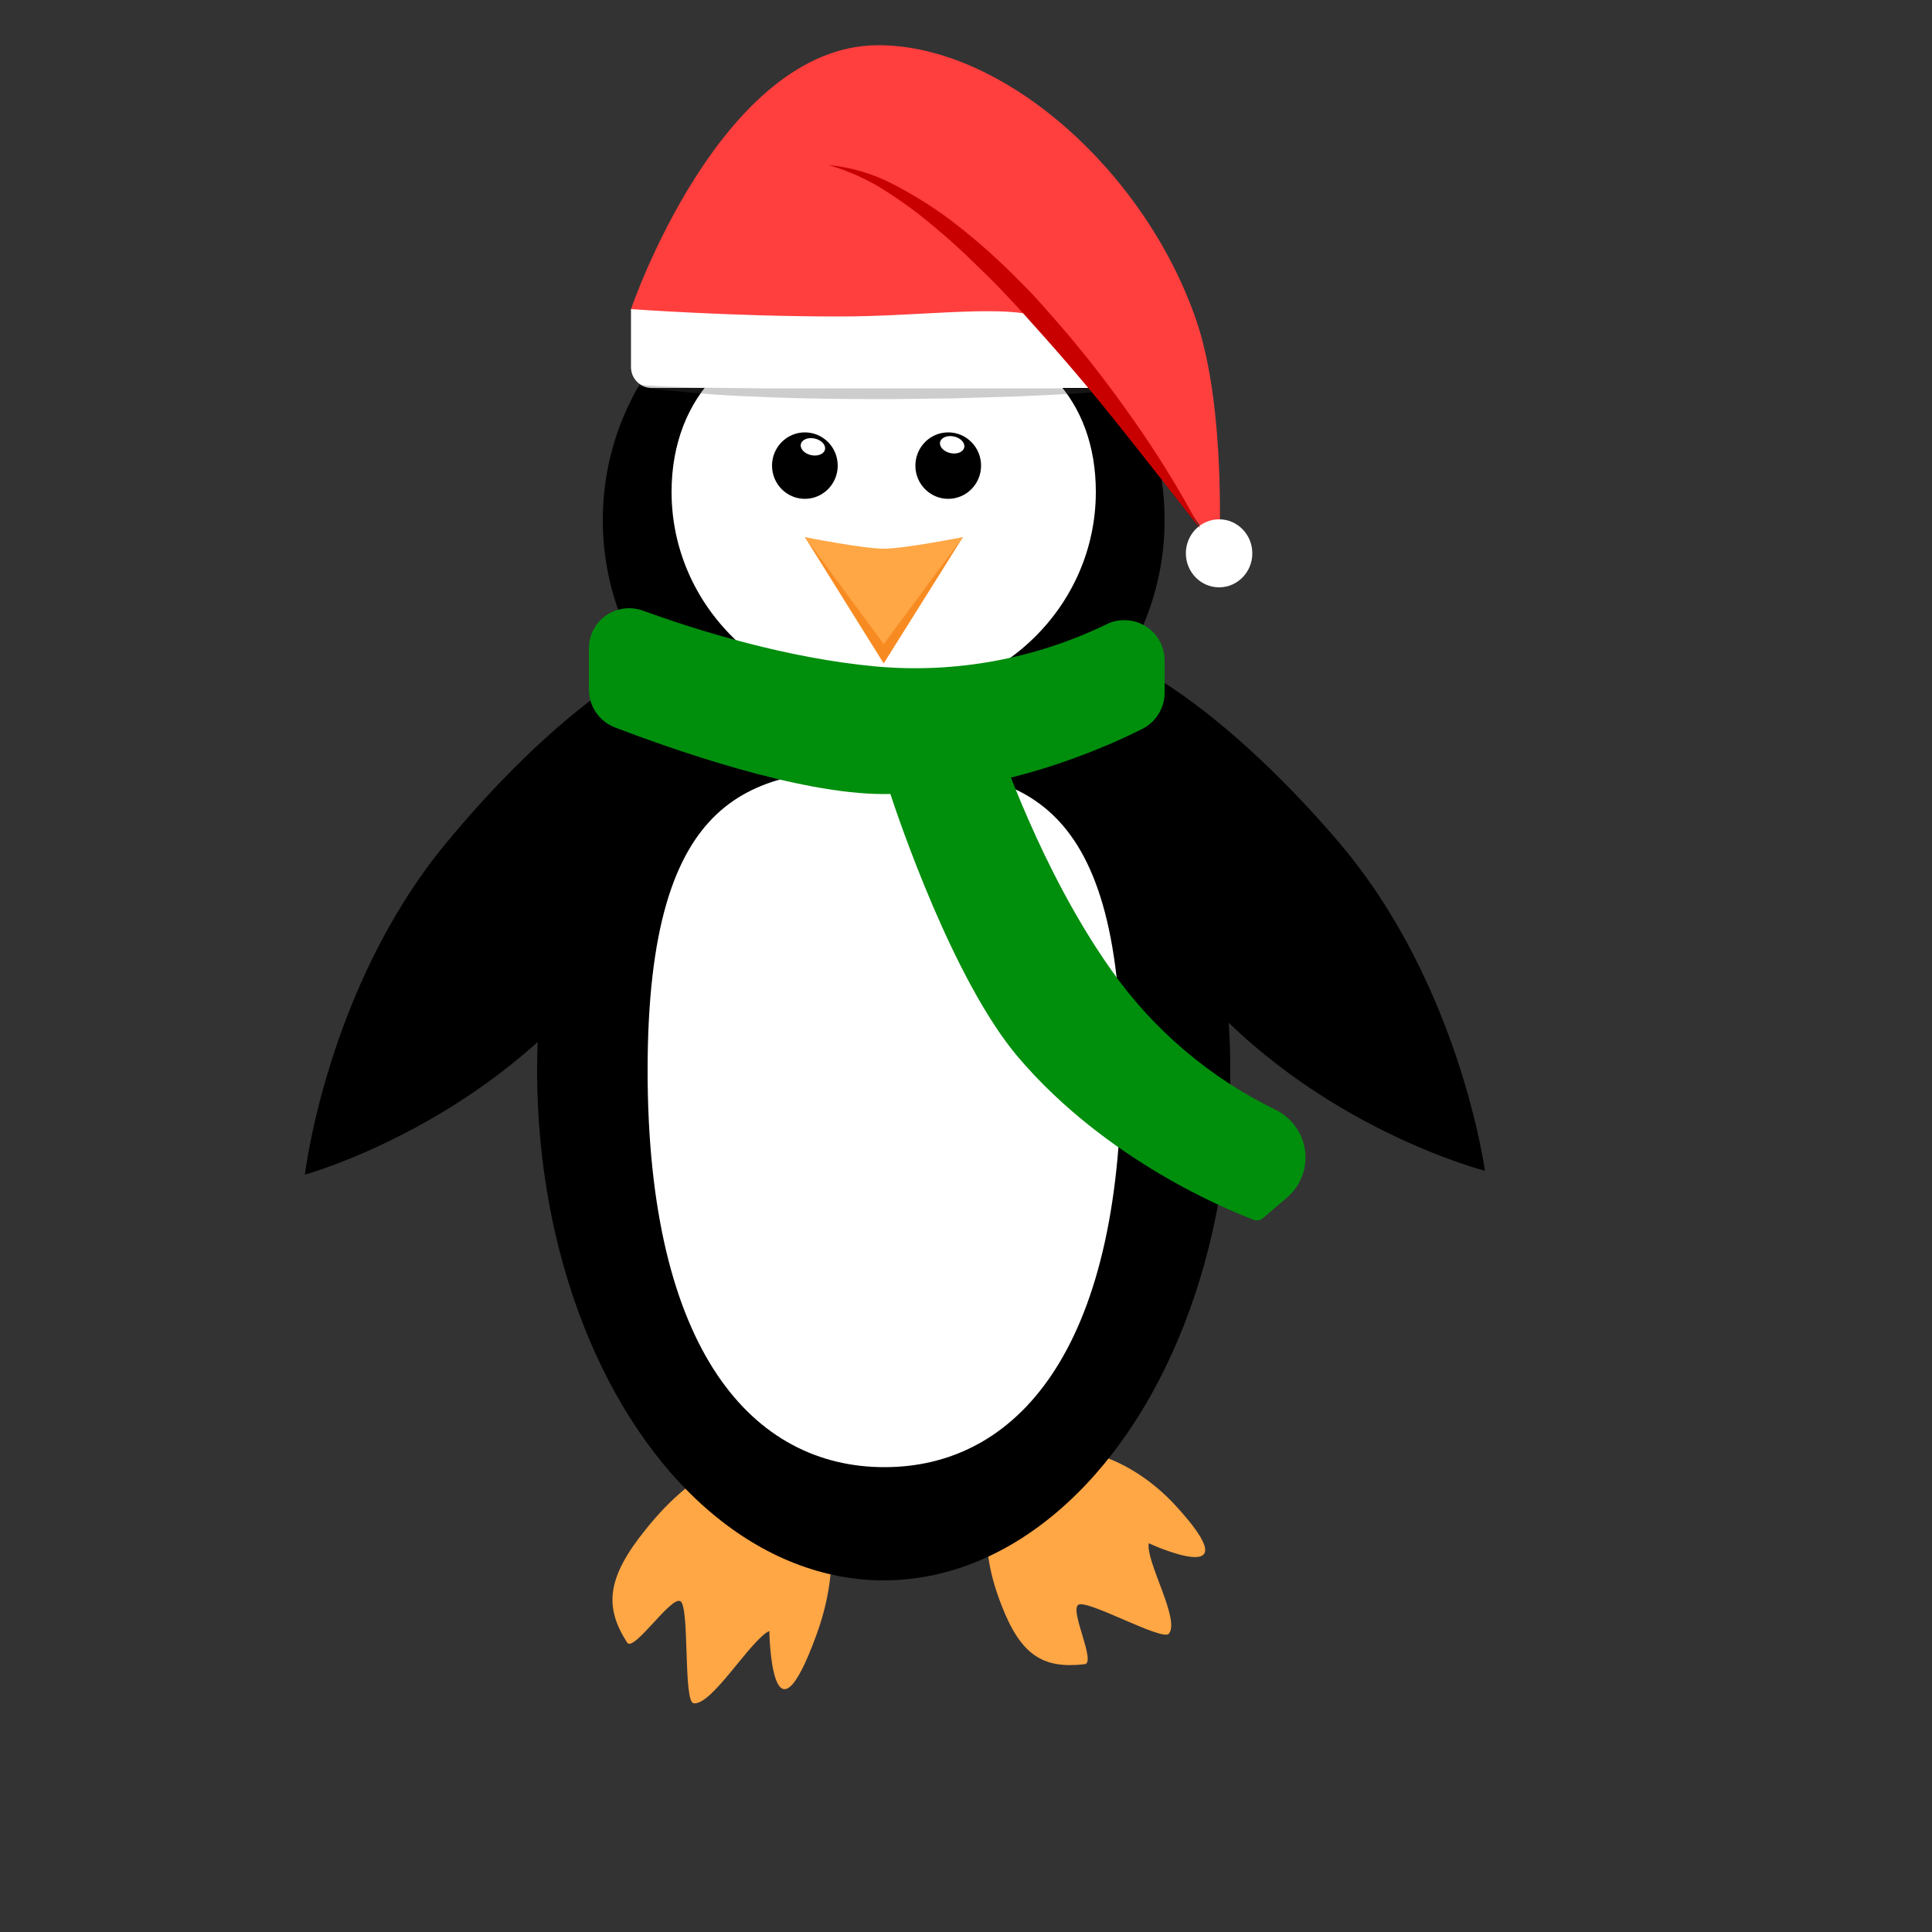 <?xml version="1.0" encoding="utf-8"?>
<!-- Generator: Adobe Illustrator 23.0.2, SVG Export Plug-In . SVG Version: 6.00 Build 0)  -->
<svg version="1.1" id="penguin" xmlns="http://www.w3.org/2000/svg" xmlns:xlink="http://www.w3.org/1999/xlink" x="0px" y="0px"
	 viewBox="0 0 500 500" enable-background="new 0 0 500 500" xml:space="preserve">
<rect x="0" y="0" width="500" height="500" fill="#333333" stroke="none"/>
<path fill="#FFA645" d="M304.2,389.6c20.7,22.5-6.9,9.8-6.9,9.8c-0.8,4.8,8.2,19.8,5.2,23.4c-1.7,2-21-8.9-23.4-7.5s4.7,15,1.6,15.4
	c-10.6,1.2-16.5-2.1-21.6-15.5c-6.6-16.9-4.6-31.5,7.9-38.4C274.5,372.6,291.1,375.4,304.2,389.6z"/>
<path fill="#FFA645" d="M211.4,422.8c-11.8,32.7-12.3-0.7-12.3-0.7c-4.8,2.2-14.9,19.4-19.6,18.7c-2.7-0.4-1-24.9-3.4-26.4
	s-12.1,13.3-13.8,10.7c-5.9-9.2-5.4-16.7,4.9-29.4c13-16.2,27.6-22.9,39.7-15.3C214.1,385,218.9,402.1,211.4,422.8z"/>
<ellipse cx="228.7" cy="277" rx="89.7" ry="132"/>
<ellipse cx="228.7" cy="134.6" rx="72.7" ry="70.9"/>
<path fill="#FFFFFF" d="M290.2,277c0,73-27.5,102.7-61.3,102.7S167.6,350,167.6,277s27.5-78,61.3-78S290.2,204.1,290.2,277z"/>
<path fill="#FFFFFF" d="M283.6,127.3c0,29.5-24.5,53.5-54.9,53.5s-54.9-24-54.9-53.5c0-25,17-41.9,41.4-41.9
	c13.7-0.1,1.5,5.5,13.5,5.3s2.4-5.3,16.7-4.5C268.5,87.6,283.6,103.4,283.6,127.3z"/>
<path fill="#F78B21" d="M208.3,139c0,0,15,6,20.4,6s20.5-6,20.5-6l-20.5,32.7L208.3,139z"/>
<path fill="#FFA645" d="M208.3,139c0,0,15,3,20.4,3s20.5-3,20.5-3l-20.5,27.7L208.3,139z"/>
<ellipse cx="208.3" cy="120.5" rx="8.5" ry="8.6"/>
<ellipse cx="245.4" cy="120.5" rx="8.5" ry="8.6"/>
<ellipse transform="matrix(0.216 -0.976 0.976 0.216 80.838 330.833)" fill="#FFFFFF" cx="246.5" cy="115.1" rx="2.2" ry="3.2"/>
<ellipse transform="matrix(0.216 -0.976 0.976 0.216 52.086 296.118)" fill="#FFFFFF" cx="210.5" cy="115.6" rx="2.2" ry="3.2"/>
<path d="M346.6,218.1c31.2,36.7,37.7,84.9,37.7,84.9s-44.2-11.3-75.4-48s-48-74.6-37.6-84.8S315.4,181.5,346.6,218.1z"/>
<path d="M153.5,254.7C122.9,291.9,78.9,304,78.9,304s5.7-48.3,36.3-85.5s64-59.3,74.5-49.3S184.1,217.4,153.5,254.7z"/>
<path fill="#FFFFFF" d="M296.7,100.4h-128c-3,0-5.4-2.4-5.4-5.4c0,0,0-0.1,0-0.1V80l131.6-0.9L296.7,100.4z"/>
<g opacity="0.28">
	<path fill="#4D4D4D" d="M163.2,99.5l8.3,0.5l8.4,0.3l16.7,0.2h100.1c-11.1,1-22.2,1.6-33.3,2.1l-16.7,0.5l-16.8,0.2
		c-11.1,0-22.3-0.1-33.4-0.6c-5.6-0.2-11.1-0.5-16.7-1l-8.3-0.8c-1.4-0.2-2.8-0.3-4.2-0.6L163.2,99.5z"/>
</g>
<path fill="#FF3E3E" d="M309.6,82.9c-13.3-38.7-49.9-71.2-82.3-71.2c-40.8,0-64,68.3-64,68.3s26.3,1.9,53.4,1.9
	c22,0.1,45.4-3.6,53.8,0.8c5.1,2.7,45,60.5,45,60.5S317.5,105.9,309.6,82.9z"/>
<ellipse fill="#FFFFFF" cx="315.5" cy="143.2" rx="8.6" ry="8.8"/>
<path fill="#C90000" d="M310.6,136.8c-7.1-9-14.1-18-21.2-26.9s-14.5-17.6-22.1-26c-3.8-4.3-7.6-8.4-11.6-12.4l-6.1-5.9
	c-2.1-1.9-4.1-3.8-6.3-5.6c-4.2-3.7-8.7-7.1-13.5-10.2c-4.7-3.1-9.9-5.5-15.4-7.1c5.8,0.6,11.4,2.2,16.6,4.9
	c5.2,2.7,10.1,5.7,14.8,9.2c4.6,3.5,9,7.2,13.2,11.2c2.2,2,4.2,4.1,6.2,6.1s4,4.2,5.9,6.4c7.7,8.6,14.8,17.6,21.4,27
	C299.2,116.9,305.2,126.6,310.6,136.8z"/>
<path fill="#008E0D" d="M152.4,178.4c0,4.3,2.6,8.2,6.6,9.8c14.1,5.4,47.4,17.3,69.7,17.3c29.7,0,55.9-11.3,67-16.9
	c3.5-1.8,5.7-5.4,5.7-9.3v-8.4c0-5.7-4.6-10.4-10.4-10.4c-1.6,0-3.1,0.3-4.5,1c-18.5,9-39.1,12.8-59.6,11
	c-23.1-2.1-46.3-9.3-60.6-14.5c-5.4-1.9-11.4,0.9-13.3,6.3c-0.4,1.1-0.6,2.3-0.6,3.5L152.4,178.4z"/>
<path fill="#008E0D" d="M230.6,201.5c-0.7,0.6-1,1.5-0.7,2.4c2.7,8.3,16.8,49.9,33.6,69.7c22.8,26.8,54.4,39.6,61,42.1
	c0.8,0.3,1.7,0.1,2.3-0.4l6.2-5.3c5.8-4.9,6.5-13.5,1.6-19.3c-1.2-1.4-2.7-2.6-4.3-3.4c-17.1-8.3-31.9-20.8-42.8-36.4
	c-17.8-25.2-28.7-56.5-31.9-66.5c-0.4-1.2-1.7-1.9-2.9-1.5c-0.3,0.1-0.6,0.3-0.8,0.5L230.6,201.5z"/>
</svg>
